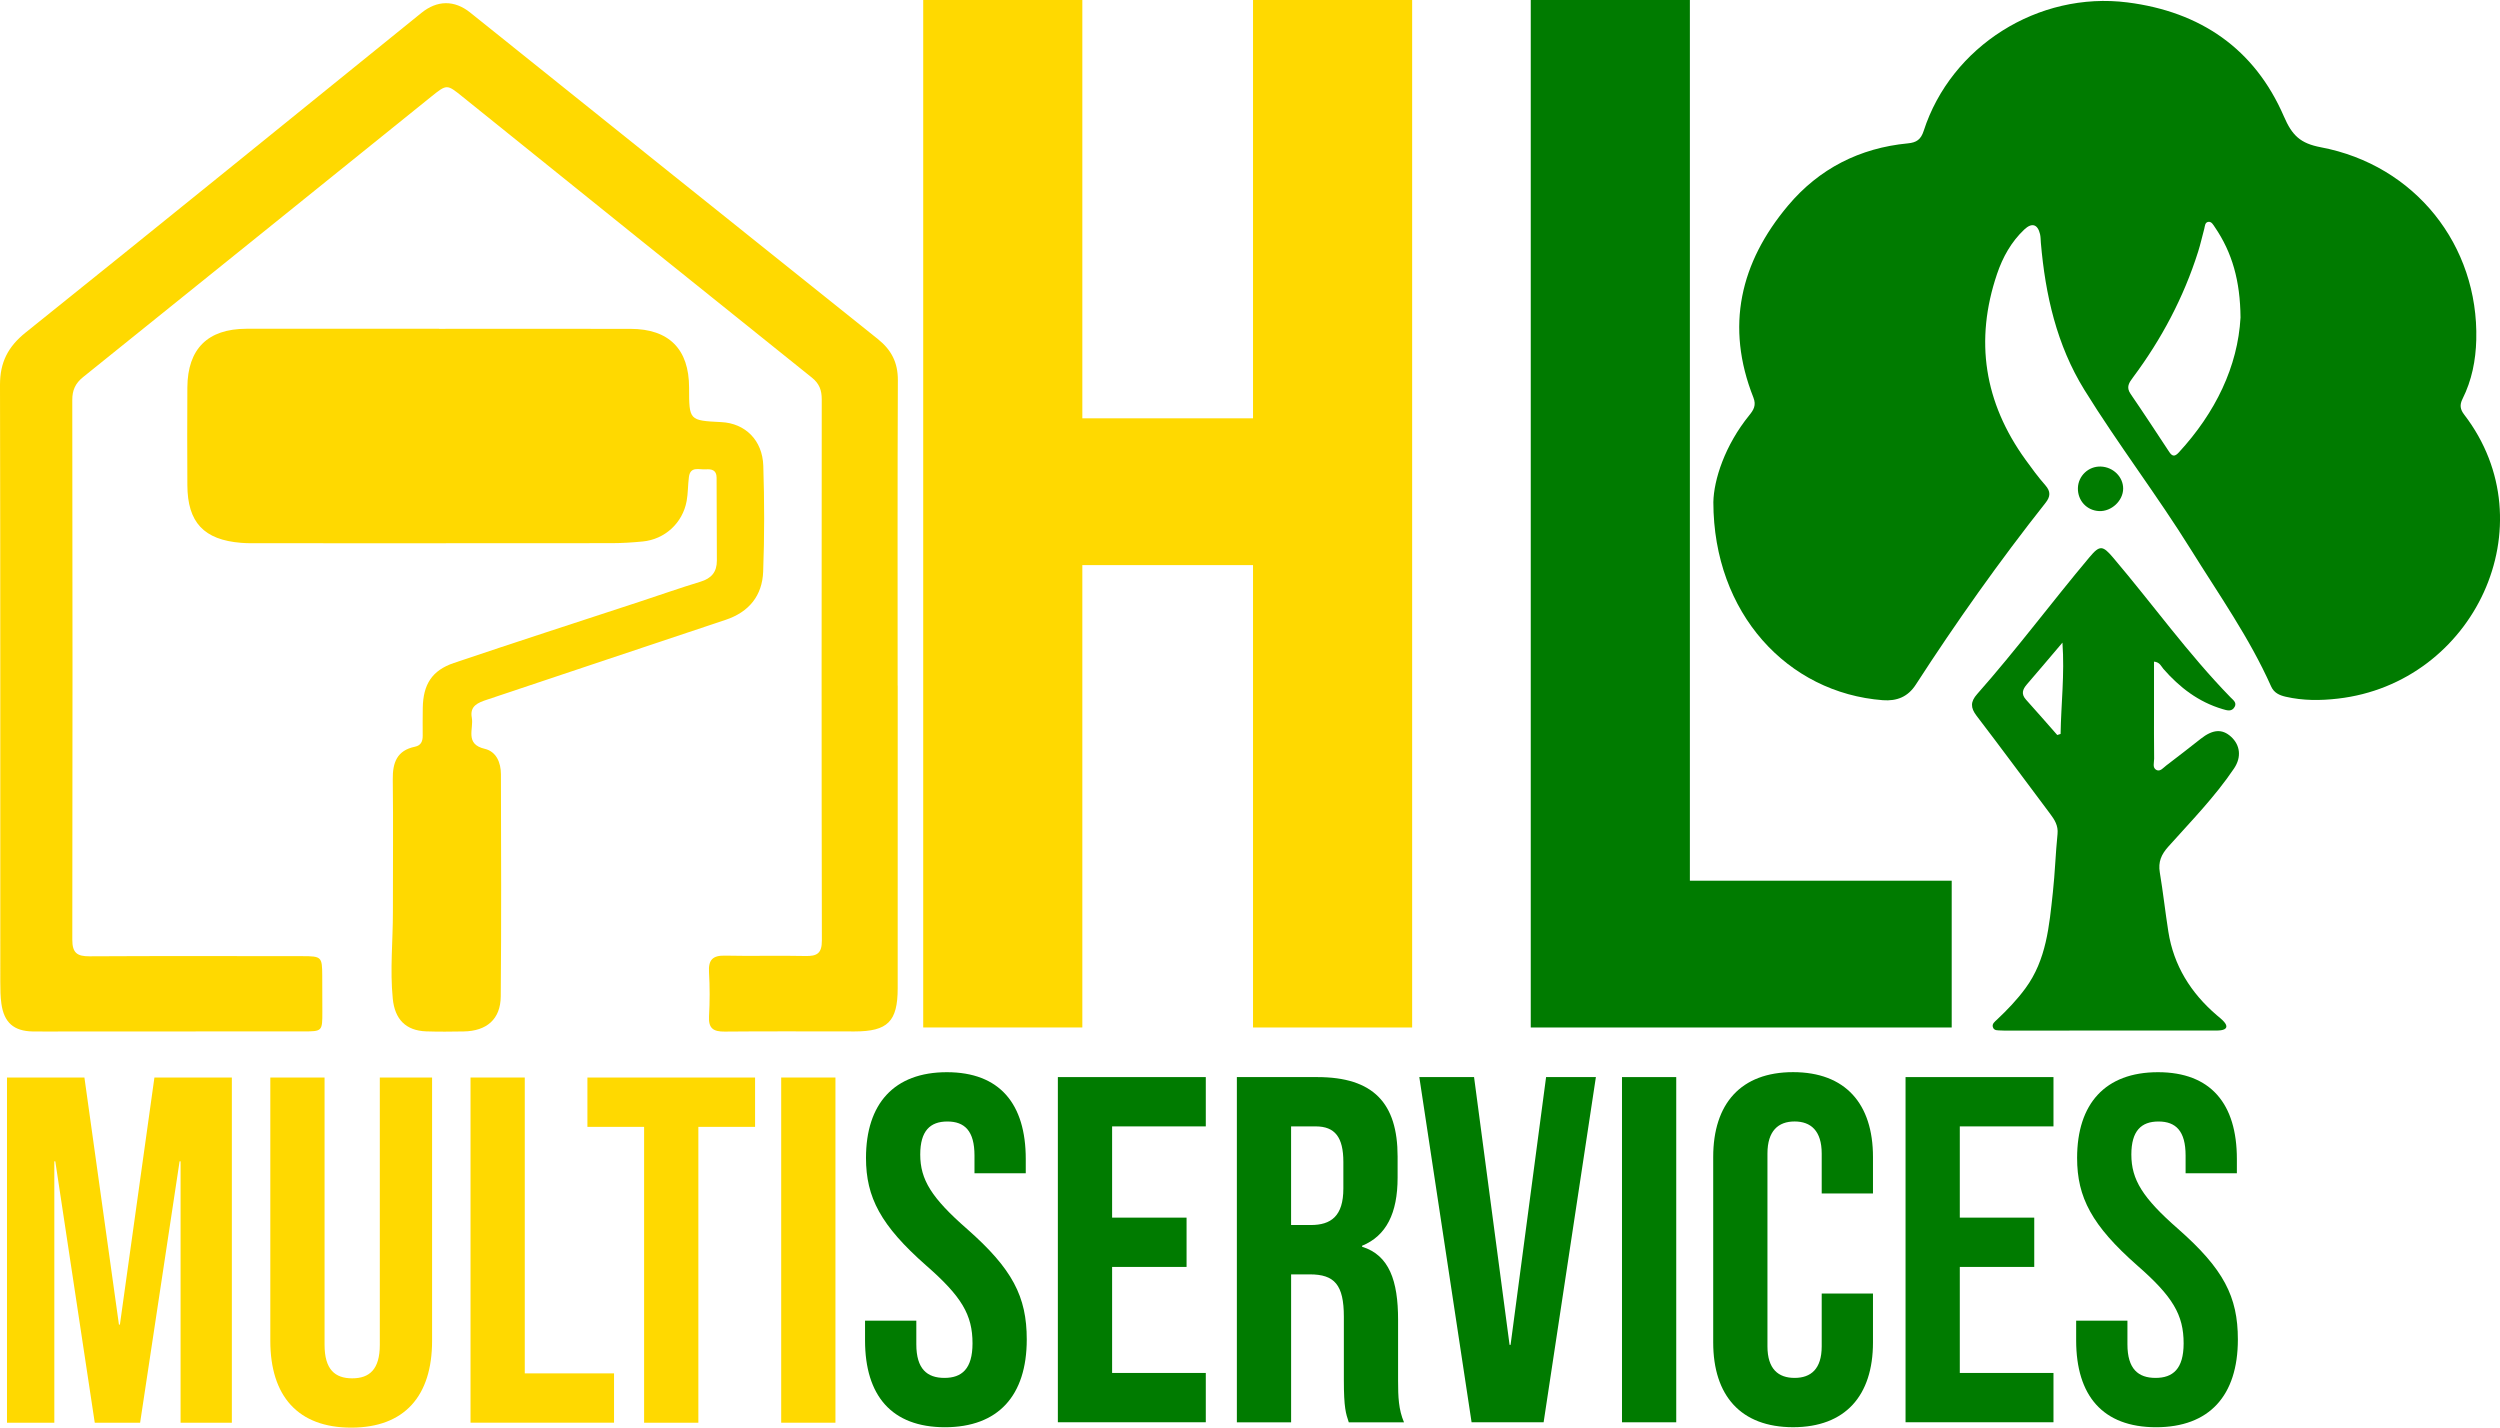 <?xml version="1.0" encoding="UTF-8"?>
<svg xmlns="http://www.w3.org/2000/svg" xmlns:xlink="http://www.w3.org/1999/xlink" version="1.1" id="Calque_1" x="0px" y="0px" viewBox="0 0 1000.96 571.61" style="enable-background:new 0 0 1000.96 571.61;" xml:space="preserve">
<style type="text/css">
	.st0{fill:#FFD900;}
	.st1{fill:#007B00;}
</style>
<g>
	<g>
		<path class="st0" d="M359.43,274.51c0,40.39,0.02,80.79-0.01,121.18c-0.01,13.33-4,17.27-17.25,17.28    c-17.34,0.02-34.68-0.12-52.01,0.06c-4.54,0.05-6.55-1.28-6.28-6.11c0.33-5.88,0.33-11.81-0.01-17.69    c-0.28-4.89,1.46-6.72,6.4-6.61c10.72,0.25,21.45-0.1,32.17,0.15c4.68,0.11,6.64-1.04,6.62-6.24    c-0.15-72.21-0.11-144.42-0.05-216.63c0-3.66-0.94-6.3-3.96-8.72C278.34,113.76,231.72,76.2,185.1,38.66    c-6.15-4.95-6.16-5.02-12.41,0.01C126.22,76.12,79.77,113.6,33.26,150.99c-3.08,2.47-4.33,5.22-4.32,9.16    c0.1,72.03,0.14,144.06,0.01,216.09c-0.01,5.3,1.94,6.68,6.9,6.65c28.42-0.16,56.84-0.08,85.26-0.06    c7.62,0.01,7.87,0.28,7.91,7.78c0.03,4.83,0.04,9.65,0.04,14.48c0.01,7.81-0.02,7.87-7.65,7.87c-31.46,0.02-62.92,0.02-94.37,0.02    c-4.65,0-9.3,0.08-13.94,0c-7.59-0.14-11.49-3.56-12.55-11.15c-0.39-2.82-0.43-5.7-0.43-8.55C0.1,313.57,0.18,233.85,0,154.14    c-0.02-9.04,3.18-15.31,10.25-20.99C63.22,90.67,115.94,47.88,168.73,5.16c6.3-5.1,13.19-5.21,19.53-0.13    c54.38,43.58,108.74,87.2,163.19,130.7c5.47,4.37,8.07,9.43,8.04,16.52c-0.18,40.75-0.09,81.5-0.09,122.26    C359.41,274.51,359.42,274.51,359.43,274.51z"></path>
	</g>
	<g>
		<path class="st0" d="M175.79,131.66c25.55,0,51.11-0.04,76.66,0.01c15.43,0.03,23.44,8.14,23.45,23.53    c0.01,13.16,0.01,13.16,12.94,13.81c9.48,0.48,16.45,7.19,16.77,17.49c0.45,14.1,0.48,28.24-0.05,42.34    c-0.36,9.62-5.62,16.2-15.06,19.34c-31.86,10.59-63.67,21.35-95.52,31.96c-3.64,1.21-6.96,2.51-6.08,7.2    c0.84,4.45-2.94,10.58,5.2,12.48c4.64,1.09,6.45,5.57,6.46,10.14c0.08,29.66,0.19,59.33-0.07,88.99    c-0.08,9.12-5.62,13.87-14.85,14.02c-5,0.08-10.01,0.15-15.01-0.03c-8.2-0.3-12.56-4.87-13.37-13.07    c-1.16-11.61,0.07-23.19,0.05-34.78c-0.03-17.68,0.17-35.35-0.05-53.03c-0.09-6.74,1.68-11.6,8.89-13.09    c2.38-0.49,3.09-2.13,3.09-4.33c-0.01-3.75-0.04-7.51,0.03-11.26c0.16-9.32,3.67-14.97,12.44-17.93    c24.7-8.36,49.52-16.36,74.29-24.51c8.15-2.68,16.24-5.54,24.44-8.03c4.4-1.33,6.6-3.89,6.58-8.47    c-0.06-11.07-0.11-22.14-0.11-33.21c0-3.11-2.08-3.48-4.35-3.31c-2.58,0.19-6.17-1.39-6.74,3.09c-0.41,3.18-0.33,6.44-0.9,9.58    c-1.61,8.82-8.72,15.34-17.59,16.21c-4.08,0.4-8.2,0.66-12.3,0.67c-47.18,0.05-94.35,0.03-141.53,0.03    c-2.32,0-4.65,0.03-6.96-0.16c-14.94-1.2-21.46-8.18-21.53-23.11c-0.06-13.04-0.09-26.09,0-39.13    c0.11-15.43,8.15-23.43,23.61-23.47c25.73-0.05,51.47-0.01,77.2-0.01C175.79,131.64,175.79,131.65,175.79,131.66z"></path>
	</g>
</g>
<g>
	<path class="st0" d="M369.64,0h63.71v167.49h68.34V0h63.71v411.39h-63.71V226.26h-68.34v185.12h-63.71V0z"></path>
	<path class="st1" d="M612.89,0h63.71v352.62h104.83v58.77H612.89V0z"></path>
</g>
<g>
	<path class="st1" d="M686,201.07c0.16-8.98,4.64-22.8,14.37-34.79c1.74-2.14,2.9-4,1.65-7.15c-11.25-28.41-5.28-54,13.87-76.8   c12.41-14.78,28.69-23.08,48-24.93c3.46-0.33,5.2-1.54,6.32-4.99c10.96-33.91,45.93-55.97,81.59-51.44   c29.2,3.71,50.89,18.51,62.64,45.66c3.28,7.58,6.52,10.77,14.81,12.34c37.71,7.14,63.16,39.24,62.21,77.06   c-0.21,8.23-1.78,16.25-5.5,23.67c-1.21,2.43-0.97,4.19,0.68,6.33c33.88,44.17,3.95,107.45-50.61,113.69   c-7.04,0.81-13.94,0.83-20.85-0.75c-2.55-0.58-4.71-1.56-5.86-4.13c-8.65-19.43-20.9-36.74-32.06-54.7   c-13.55-21.8-29.21-42.21-42.7-64.03c-11.09-17.94-15.64-38.06-17.43-58.88c-0.1-1.16-0.07-2.36-0.33-3.48   c-0.96-4.03-3.29-4.7-6.33-1.83c-5.22,4.93-8.62,11.09-10.88,17.75c-9.05,26.7-5.11,51.52,11.37,74.36   c2.53,3.51,5.11,7.02,7.96,10.26c2.21,2.51,2.05,4.54,0.09,7.03c-18.52,23.42-35.75,47.75-51.96,72.81   c-3.18,4.92-7.6,6.64-13.21,6.22C715.71,277.43,686.06,245.57,686,201.07z M897.07,127.15c-0.12-14.69-3.33-26.04-10.31-36.25   c-0.64-0.93-1.29-2.25-2.58-2.07c-1.39,0.2-1.34,1.71-1.63,2.79c-0.83,3.05-1.51,6.15-2.46,9.16   c-5.78,18.27-14.62,34.97-26.06,50.31c-1.59,2.14-2.85,3.89-0.99,6.61c5.27,7.69,10.37,15.49,15.5,23.27   c1.26,1.9,2.27,1.87,3.83,0.17C887.07,165.18,895.98,146.71,897.07,127.15z"></path>
</g>
<g>
	<path class="st1" d="M862.43,264.9c0,6.35,0,12.61,0,18.87c0,6.67-0.04,13.33,0.05,20c0.02,1.57-0.82,3.69,0.99,4.55   c1.48,0.7,2.7-0.95,3.85-1.81c4.65-3.52,9.24-7.11,13.82-10.71c4.8-3.78,8.56-4.07,12.12-0.84c3.61,3.27,4.33,8.08,1.23,12.7   c-7.65,11.37-17.25,21.16-26.35,31.34c-2.82,3.15-4.08,6.11-3.39,10.29c1.31,7.88,2.18,15.83,3.42,23.72   c2.14,13.61,9,24.54,19.35,33.43c1.01,0.87,2.09,1.68,2.96,2.68c1.57,1.78,1.15,3.04-1.25,3.38c-1.15,0.16-2.33,0.11-3.49,0.11   c-27.33,0.01-54.66,0.01-81.99,0.02c-0.83,0-1.67,0.03-2.5-0.04c-1.28-0.11-2.91,0.23-3.36-1.43c-0.35-1.28,0.81-2.1,1.64-2.89   c4.13-3.89,8.03-7.95,11.41-12.55c8.44-11.47,9.53-25,10.99-38.41c0.85-7.77,1.08-15.61,1.87-23.39c0.34-3.37-1.17-5.7-3-8.14   c-9.81-13.05-19.48-26.21-29.41-39.18c-2.49-3.25-2.48-5.65,0.23-8.71c15.69-17.72,29.8-36.74,45.02-54.85   c4.12-4.91,5.27-4.66,9.53,0.36c15.73,18.53,29.91,38.38,46.92,55.83c1.02,1.04,2.56,2.07,1.63,3.78   c-1.16,2.12-3.12,1.41-4.89,0.89c-9.58-2.85-17.16-8.65-23.64-16.08C865.28,266.75,864.78,265.13,862.43,264.9z M823.69,294.28   c0.45-0.14,0.89-0.28,1.34-0.42c0.18-11.9,1.65-23.77,0.74-36.56c-5.17,6.08-9.66,11.42-14.23,16.7c-1.75,2.02-2.38,3.89-0.36,6.13   C815.39,284.8,819.53,289.56,823.69,294.28z"></path>
</g>
<g>
	<path class="st1" d="M850.08,195.7c-0.06,4.82-4.68,9.12-9.58,8.93c-4.95-0.19-8.67-4.19-8.54-9.21c0.12-4.89,4.24-8.78,9.13-8.62   C846.09,186.96,850.14,190.97,850.08,195.7z"></path>
</g>
<path class="st0" d="M2.8,431.42h31l13.82,98.92h0.39l13.82-98.92h31v138.21H72.3V464.99H71.9l-15.8,104.64H37.94l-15.8-104.64  h-0.39v104.64H2.8V431.42z"></path>
<path class="st0" d="M108.23,536.86V431.42h21.72v107.01c0,9.87,4.15,13.43,11.06,13.43c6.91,0,11.06-3.55,11.06-13.43V431.42h20.93  v105.43c0,22.11-11.06,34.75-32.38,34.75S108.23,558.97,108.23,536.86z"></path>
<path class="st0" d="M188.39,431.42h21.72v118.46h35.74v19.74h-57.46V431.42z"></path>
<path class="st0" d="M257.89,451.17h-22.7v-19.74h67.13v19.74h-22.71v118.46h-21.72V451.17z"></path>
<path class="st0" d="M312.78,431.42h21.72v138.21h-21.72V431.42z"></path>
<path class="st1" d="M346.35,536.68v-7.9h20.53v9.48c0,9.87,4.34,13.43,11.25,13.43s11.25-3.55,11.25-13.82  c0-11.45-4.34-18.76-18.56-31.19c-18.16-15.99-24.09-27.25-24.09-43.04c0-21.72,11.25-34.35,32.38-34.35  c21.13,0,31.59,12.64,31.59,34.75v5.72h-20.53v-7.11c0-9.87-3.95-13.62-10.86-13.62c-6.91,0-10.86,3.75-10.86,13.23  c0,10.07,4.54,17.38,18.76,29.81c18.16,15.99,23.89,27.05,23.89,44.23c0,22.51-11.45,35.14-32.77,35.14  C357.01,571.43,346.35,558.8,346.35,536.68z"></path>
<path class="st1" d="M423.55,431.25h59.23v19.74h-37.51v36.53h29.81v19.74h-29.81v42.45h37.51v19.74h-59.23V431.25z"></path>
<path class="st1" d="M495.22,431.25h32.18c22.51,0,32.18,10.47,32.18,31.79v8.49c0,14.22-4.54,23.3-14.22,27.25v0.4  c10.86,3.36,14.41,13.62,14.41,29.22v24.29c0,6.71,0.2,11.65,2.37,16.78h-22.11c-1.18-3.55-1.97-5.73-1.97-16.98v-25.27  c0-12.83-3.75-16.98-13.62-16.98h-7.5v59.23h-21.72V431.25z M524.83,490.48c8.09,0,13.03-3.55,13.03-14.61v-10.66  c0-9.87-3.36-14.22-11.06-14.22h-9.87v39.49H524.83z"></path>
<path class="st1" d="M568.27,431.25h21.92l14.22,107.21h0.4l14.22-107.21h19.94l-20.93,138.21H589.2L568.27,431.25z"></path>
<path class="st1" d="M649.42,431.25h21.72v138.21h-21.72V431.25z"></path>
<path class="st1" d="M685.94,537.47v-74.24c0-21.32,11.06-33.96,31.98-33.96c20.93,0,31.99,12.64,31.99,33.96v14.61h-20.53v-15.99  c0-9.08-4.34-12.83-10.86-12.83c-6.51,0-10.86,3.75-10.86,12.83v77.2c0,9.08,4.34,12.64,10.86,12.64c6.52,0,10.86-3.55,10.86-12.64  v-21.13h20.53v19.55c0,21.32-11.06,33.96-31.99,33.96C697,571.43,685.94,558.8,685.94,537.47z"></path>
<path class="st1" d="M762.95,431.25h59.23v19.74h-37.51v36.53h29.81v19.74h-29.81v42.45h37.51v19.74h-59.23V431.25z"></path>
<path class="st1" d="M831.26,536.68v-7.9h20.53v9.48c0,9.87,4.34,13.43,11.25,13.43s11.25-3.55,11.25-13.82  c0-11.45-4.34-18.76-18.56-31.19c-18.16-15.99-24.09-27.25-24.09-43.04c0-21.72,11.25-34.35,32.38-34.35  c21.13,0,31.59,12.64,31.59,34.75v5.72h-20.53v-7.11c0-9.87-3.95-13.62-10.86-13.62c-6.91,0-10.86,3.75-10.86,13.23  c0,10.07,4.54,17.38,18.76,29.81c18.16,15.99,23.89,27.05,23.89,44.23c0,22.51-11.45,35.14-32.77,35.14  C841.92,571.43,831.26,558.8,831.26,536.68z"></path>
</svg>
